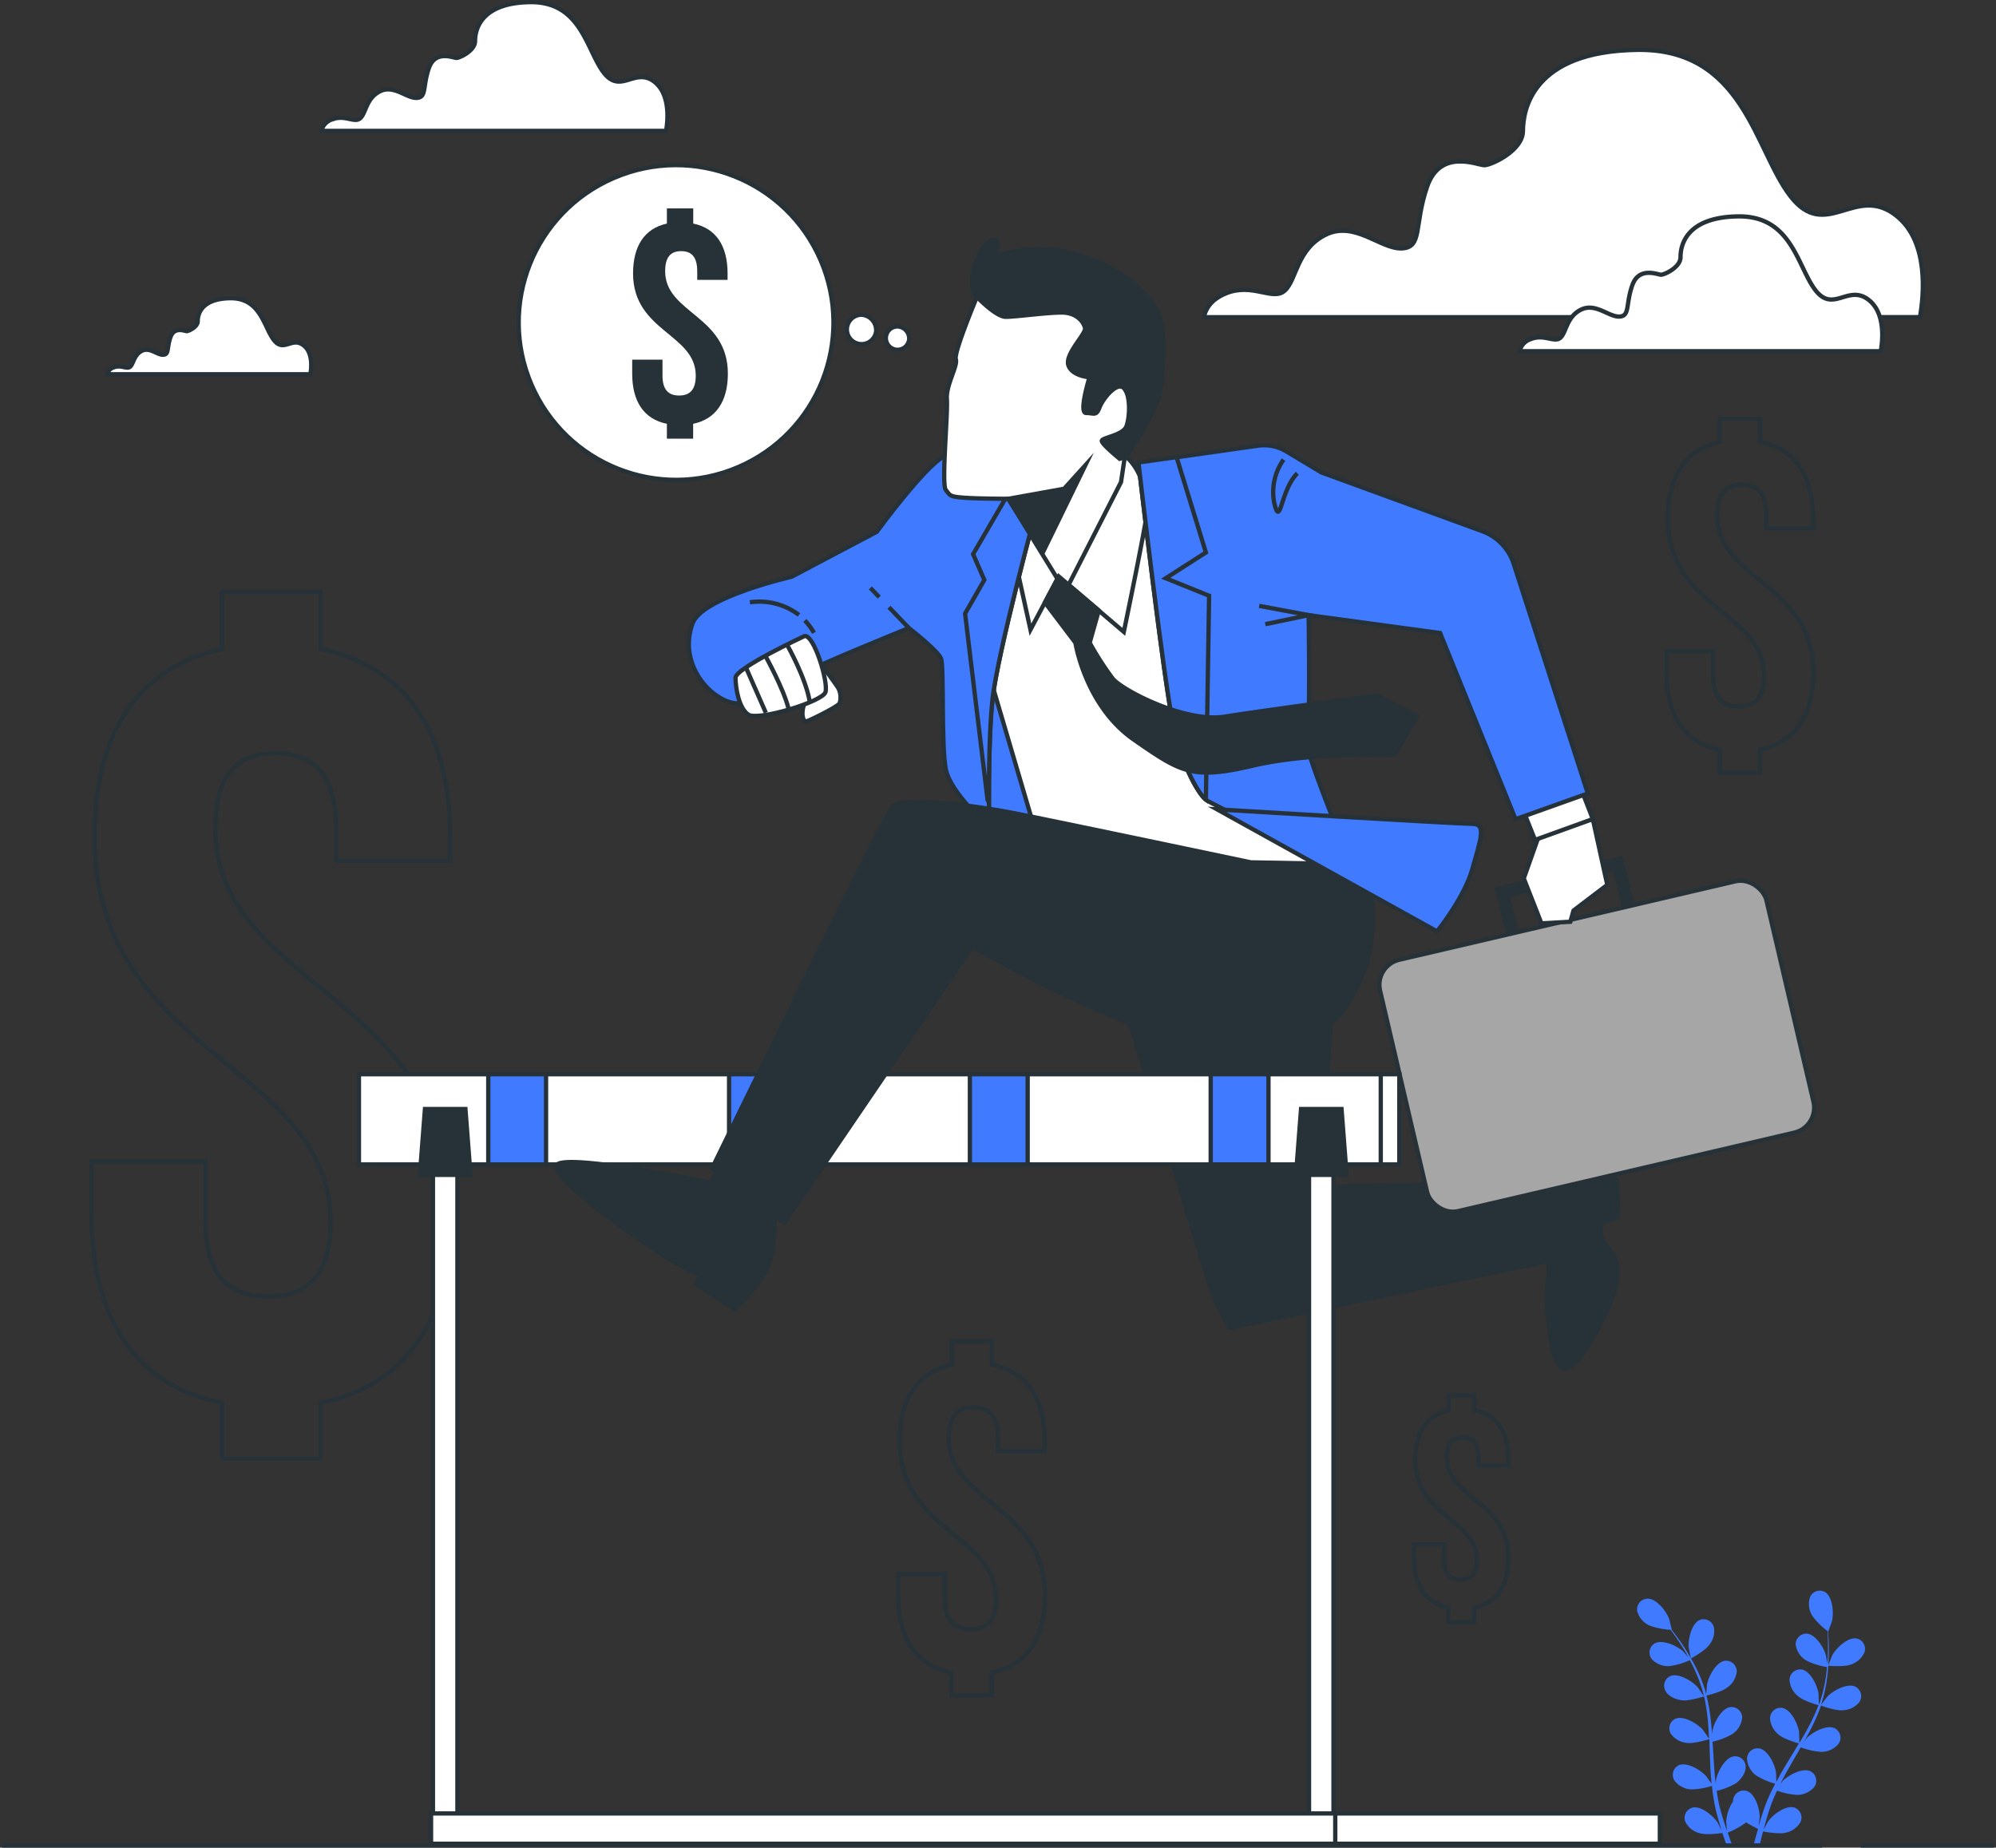 <svg xmlns="http://www.w3.org/2000/svg" viewBox="20.5 34.5 465 430.5"><rect x="20.5" y="34.5" width="465" height="430.5" fill="#333333" stroke="none"/><g id="freepik--Plant--inject-2"><path d="M451.59,422.37c-1.54.57-5.21.26-5.21.26s.93-2.35,1-2.49c.91-1.64,3.62-4.26,5.68-3.86a2.47,2.47,0,0,1,1.79,3.22A5.17,5.17,0,0,1,451.59,422.37Z" style="fill:#407BFF"/><path d="M404.28,407c2.09-.1,4.39,2.9,5.05,4.65.05.15.67,2.62.63,2.61h0c.36.47.75,1,1.16,1.54.76,1,1.6,2.24,2.42,3.6a44.58,44.58,0,0,1,2.47,4.5,32.35,32.35,0,0,1,2,5.39.13.13,0,0,1,0,.06c0-.61.16-2.32.19-2.45.35-1.84,2.11-5.18,4.18-5.44a2.49,2.49,0,0,1,2.72,2.5,5.19,5.19,0,0,1-2.22,3.75c-1.24,1-4.55,1.8-4.82,1.86a44.39,44.39,0,0,1,1,5.76c.13,1.13.23,2.28.31,3.42,0-.53.08-1,.09-1.06.35-1.84,2.11-5.18,4.19-5.44a2.48,2.48,0,0,1,2.71,2.5,5.16,5.16,0,0,1-2.22,3.75,16.32,16.32,0,0,1-4.67,1.82l.09,1.32c.12,2.12.24,4.23.41,6.29.06.73.15,1.44.24,2.16,0-.47.07-.87.08-.93.35-1.83,2.11-5.18,4.18-5.43a2.48,2.48,0,0,1,2.72,2.5c0,1.47-1.13,2.88-2.22,3.75a15.76,15.76,0,0,1-4.54,1.79c.11.73.22,1.46.36,2.16.1.48.17.94.3,1.42l.36,1.4c.27.88.53,1.79.81,2.64.19.6.38,1.16.57,1.73-.07-.72-.18-2.14-.18-2.26a9.73,9.73,0,0,1,1.57-4.6,3.33,3.33,0,0,1,.07-.54,2.49,2.49,0,0,1,3.15-1.92c2,.66,3.06,4.29,3,6.16,0,.11-.15,1.3-.25,2.05.13-.43.25-.85.39-1.3.26-.88.55-1.75.86-2.69.17-.44.33-.9.5-1.35s.39-.92.58-1.39c.46-1.06,1-2.12,1.54-3.18a16.2,16.2,0,0,1-4.56-2,5.17,5.17,0,0,1-2-3.84,2.48,2.48,0,0,1,2.82-2.38c2.07.35,3.67,3.77,3.94,5.62,0,.12.06,1.47.06,2.21.34-.63.67-1.26,1-1.89,1.05-1.82,2.16-3.62,3.26-5.43l1-1.66c-.27-.08-3.53-1-4.72-2.07a5.21,5.21,0,0,1-2-3.85,2.47,2.47,0,0,1,2.82-2.37c2.07.35,3.67,3.77,3.94,5.62,0,.14.07,2.08.07,2.57.73-1.22,1.44-2.44,2.1-3.68a43.63,43.63,0,0,0,2.36-5.14c-.13,0-3.54-1-4.75-2.09a5.15,5.15,0,0,1-2-3.85,2.49,2.49,0,0,1,2.83-2.37c2.06.35,3.66,3.77,3.93,5.62,0,.15.08,2.24.07,2.62,0-.1.09-.21.12-.31a32.43,32.43,0,0,0,1.4-5.5c.18-1,.29-2,.38-3a16.47,16.47,0,0,1-4.83-1.53,5.16,5.16,0,0,1-2.46-3.6,2.48,2.48,0,0,1,2.55-2.66c2.09.12,4.06,3.34,4.52,5.15,0,.1.18,1.13.28,1.88,0-.44.07-.89.1-1.31.09-1.58.08-3,.05-4.32,0-.74-.05-1.4-.08-2a16.87,16.87,0,0,1-3.57-3.57,5.18,5.18,0,0,1-.51-4.33,2.46,2.46,0,0,1,3.48-1.19c1.8,1.07,2.07,4.83,1.65,6.66,0,.15-.89,2.55-.92,2.53l0,0c0,.6.09,1.23.12,1.93.05,1.29.09,2.75,0,4.34a43.76,43.76,0,0,1-.44,5.11,32.39,32.39,0,0,1-1.29,5.6.19.19,0,0,1,0,.07c.36-.5,1.41-1.86,1.5-1.95,1.31-1.34,4.62-3.16,6.5-2.22a2.48,2.48,0,0,1,.88,3.58,5.19,5.19,0,0,1-3.92,1.9c-1.57.14-4.79-1-5-1.1a44,44,0,0,1-2.32,5.37c-.51,1-1.06,2-1.62,3,.32-.42.62-.8.66-.84,1.31-1.34,4.62-3.16,6.49-2.23a2.48,2.48,0,0,1,.89,3.58,5.2,5.2,0,0,1-3.92,1.91,16.24,16.24,0,0,1-4.91-1.06l-.65,1.15c-1.06,1.83-2.13,3.65-3.12,5.47-.35.64-.67,1.29-1,1.93l.58-.73c1.31-1.33,4.62-3.15,6.49-2.22a2.48,2.48,0,0,1,.89,3.58,5.2,5.2,0,0,1-3.93,1.91,15.93,15.93,0,0,1-4.77-1c-.31.67-.62,1.34-.89,2-.18.46-.38.89-.53,1.36s-.32.91-.47,1.36c-.27.88-.55,1.79-.79,2.66-.17.6-.32,1.17-.48,1.75.34-.64,1-1.88,1.1-2,1.09-1.52,4.09-3.82,6.08-3.18a2.47,2.47,0,0,1,1.42,3.4,5.18,5.18,0,0,1-3.59,2.48c-1.49.36-4.72-.25-5.12-.32-.25.95-.49,1.89-.7,2.78l-.12.54H429c.07-.28.14-.56.22-.84.25-1,.54-2,.85-3.08a26.27,26.27,0,0,1-2.78-1.51A18.1,18.1,0,0,1,423,461.5c.32.94.64,1.85.95,2.71l.12.29h-1.32c-.32-.92-.64-1.9-1-2.91-.4.06-3.66.51-5.13.09a5.15,5.15,0,0,1-3.47-2.64,2.48,2.48,0,0,1,1.57-3.34c2-.55,4.91,1.89,5.93,3.46.06.09.59,1.17.92,1.85-.13-.43-.26-.85-.39-1.3-.27-.88-.5-1.76-.76-2.72q-.17-.69-.33-1.41c-.12-.46-.19-1-.29-1.47-.2-1.14-.35-2.32-.47-3.5a16.36,16.36,0,0,1-4.92.82,5.2,5.2,0,0,1-3.83-2.08,2.49,2.49,0,0,1,1-3.54c1.92-.84,5.14,1.12,6.38,2.52.08.09.86,1.19,1.28,1.8-.07-.71-.14-1.42-.19-2.14-.13-2.09-.2-4.21-.28-6.32,0-.65,0-1.29-.08-1.94-.28.09-3.53,1.08-5.09.88a5.19,5.19,0,0,1-3.82-2.09,2.47,2.47,0,0,1,1-3.53c1.92-.85,5.14,1.12,6.39,2.51.09.11,1.21,1.7,1.47,2.11-.06-1.42-.14-2.83-.27-4.22a43.61,43.61,0,0,0-.87-5.6c-.13,0-3.52,1.09-5.11.89-1.39-.19-3.1-.8-3.83-2.09a2.47,2.47,0,0,1,1-3.53c1.92-.85,5.14,1.12,6.39,2.51.09.11,1.3,1.82,1.49,2.15l-.06-.33a32.37,32.37,0,0,0-1.87-5.35c-.42-1-.88-1.85-1.34-2.71a16.69,16.69,0,0,1-4.87,1.39,5.22,5.22,0,0,1-4-1.65,2.48,2.48,0,0,1,.66-3.63c1.81-1.05,5.23.55,6.62,1.8.07.07.76.84,1.26,1.42-.22-.39-.43-.79-.64-1.15-.8-1.37-1.61-2.58-2.34-3.64-.42-.6-.81-1.13-1.18-1.63a16.53,16.53,0,0,1-4.94-1,5.18,5.18,0,0,1-2.82-3.32A2.48,2.48,0,0,1,404.28,407Z" style="fill:#407BFF"/><path d="M414.43,420.94s-.52-2.48-.53-2.64c-.15-1.86.67-5.55,2.6-6.34a2.47,2.47,0,0,1,3.28,1.69,5.16,5.16,0,0,1-1.15,4.2C417.66,419.17,414.43,420.94,414.43,420.94Z" style="fill:#407BFF"/></g><g id="freepik--money-icons--inject-2"><path d="M72.2,185.73V172.44h23v13.29c19.94,4.09,30.16,19.43,30.16,43.71v5.63H98.78v-7.41c0-12.79-5.11-17.64-14.06-17.64s-14.06,4.85-14.06,17.64c0,36.81,55,38.6,55,89.73,0,24.28-10.48,39.88-30.42,44v13h-23v-13c-20.2-4.09-30.42-19.69-30.42-44V305.12H68.36v14.06c0,12.78,5.63,17.38,14.58,17.38s14.57-4.6,14.57-17.38c0-36.82-55-38.61-55-89.74C42.54,205.41,52.51,190.07,72.2,185.73Z" style="fill:none;stroke:#263238;stroke-miterlimit:10"/><path d="M421.19,137.48v-5.42h9.39v5.42c8.14,1.67,12.32,7.93,12.32,17.84v2.3H432v-3c0-5.21-2.08-7.2-5.73-7.2s-5.74,2-5.74,7.2c0,15,22.43,15.76,22.43,36.63,0,9.91-4.28,16.28-12.42,17.95v5.32h-9.39v-5.32c-8.24-1.67-12.41-8-12.41-17.95v-5h10.85V192c0,5.22,2.29,7.09,5.95,7.09s5.94-1.87,5.94-7.09c0-15-22.43-15.76-22.43-36.63C409.09,145.52,413.16,139.26,421.19,137.48Z" style="fill:none;stroke:#263238;stroke-miterlimit:10"/><path d="M358,363.09v-3.48h6v3.48c5.22,1.08,7.9,5.09,7.9,11.45V376h-7v-1.95c0-3.34-1.34-4.62-3.68-4.62s-3.68,1.28-3.68,4.62c0,9.65,14.39,10.11,14.39,23.5,0,6.36-2.75,10.45-8,11.52v3.41h-6v-3.41c-5.29-1.07-8-5.16-8-11.52v-3.21h7V398c0,3.35,1.48,4.56,3.82,4.56s3.82-1.21,3.82-4.56c0-9.64-14.4-10.11-14.4-23.5C350.27,368.25,352.88,364.23,358,363.09Z" style="fill:none;stroke:#263238;stroke-miterlimit:10"/><path d="M242.19,352.48v-5.42h9.39v5.42c8.14,1.67,12.32,7.93,12.32,17.84v2.3H253v-3c0-5.21-2.08-7.2-5.73-7.2s-5.74,2-5.74,7.2c0,15,22.43,15.76,22.43,36.63,0,9.91-4.28,16.28-12.42,17.95v5.32h-9.39v-5.32c-8.24-1.67-12.41-8-12.41-17.95v-5h10.85V407c0,5.22,2.29,7.09,6,7.09s5.94-1.87,5.94-7.09c0-15-22.43-15.76-22.43-36.63C230.09,360.52,234.16,354.26,242.19,352.48Z" style="fill:none;stroke:#263238;stroke-miterlimit:10"/></g><g id="freepik--Clouds--inject-2"><path d="M467.78,108.4c.89-5,2.16-17.45-5.4-23.55-9.61-7.75-16.43,6.2-24.79-4.65S426.74,45.81,402,46.12,375.3,60.37,375.3,65s-7.43,8-9,8-10.23-4-13.33,5-1,14.19-5.92,14.38-11-6.53-17.74-3.17-6.71,10.48-9.49,13-7.44-1.86-13.64.62c-3.75,1.5-4.89,3.91-5.2,5.58Z" style="fill:#fff;stroke:#263238;stroke-miterlimit:10"/><path d="M458.66,116.33c.44-2.53,1.09-8.8-2.73-11.88-4.84-3.91-8.28,3.13-12.5-2.34s-5.47-17.35-18-17.19S412,92.1,412,94.45s-3.75,4.06-4.53,4.06-5.16-2-6.72,2.5-.5,7.16-3,7.25-5.57-3.29-8.95-1.6-3.38,5.29-4.78,6.54-3.75-.94-6.88.31a3.83,3.83,0,0,0-2.62,2.82Z" style="fill:#fff;stroke:#263238;stroke-miterlimit:10"/><path d="M175.67,65c.43-2.41,1-8.4-2.6-11.34-4.62-3.73-7.9,3-11.93-2.24S155.92,34.84,144,35s-12.83,6.87-12.83,9.1S127.57,48,126.83,48s-4.93-1.94-6.42,2.39-.48,6.83-2.85,6.92-5.32-3.14-8.54-1.53-3.23,5-4.57,6.25-3.58-.9-6.57.29A3.66,3.66,0,0,0,95.38,65Z" style="fill:#fff;stroke:#263238;stroke-miterlimit:10"/><path d="M92.81,121.7c.25-1.42.61-5-1.54-6.69-2.73-2.21-4.67,1.76-7-1.32s-3.08-9.79-10.13-9.7-7.58,4.06-7.58,5.38-2.12,2.29-2.56,2.29-2.9-1.15-3.79,1.41-.28,4-1.68,4.09-3.14-1.86-5-.9-1.91,3-2.7,3.68-2.12-.53-3.88.18a2.15,2.15,0,0,0-1.48,1.58Z" style="fill:#fff;stroke:#263238;stroke-miterlimit:10"/></g><g id="freepik--Character--inject-2"><path d="M380.72,309.86s6.36-2.24,9.73-2.24a16.11,16.11,0,0,1,6.73,1.87l.37,8.6-4.11,1.5s-.37,3.74,1.12,4.86a7.9,7.9,0,0,1,2.25,3.37c2,6-2.87,14.33-5.77,19.3-4.71,8.07-7.89,9.05-9.37-1.29-.59-4.09-1.21-8.66-.57-12.78a13.84,13.84,0,0,0-1.12-8.23l-1.87-13.09Z" style="fill:#263238;stroke:#263238;stroke-miterlimit:10"/><path d="M282.73,269.47s17.58,58.35,19.45,64A57.15,57.15,0,0,0,307,343.9l74.81-15.71-1.13-18.33L328,311l3-45.25-49,1.12Z" style="fill:#263238;stroke:#263238;stroke-miterlimit:10"/><path d="M245.89,218s5.05,7.29,9,10.1,11.78-3.37,11.78-3.37l-14-39.27S246.45,209.63,245.89,218Z" style="fill:#407BFF;stroke:#263238;stroke-miterlimit:10"/><path d="M249.07,185.31l12.34,41.89s.38,4.87,8.23,7.49,47.5,4.48,53.11,3.36,10.47-7.48,8.6-10.47S318.26,198,318.26,198L316,153.9s-14.21-9.73-20.95-10.1-19.07,1.5-20.19,1.5-23.57,4.11-24.31,11.59S249.07,185.31,249.07,185.31Z" style="fill:#fff;stroke:#263238;stroke-miterlimit:10"/><path d="M267.15,168.81l-6.59,12.41L257,165l2.53-10.38L278,141.2l4.87-.31a13.14,13.14,0,0,1,3.49,5.38c1.27,3.54,1,6.58,1.27,7.6s-5.32,27.86-5.32,27.86Z" style="fill:#fff;stroke:#263238;stroke-miterlimit:10"/><path d="M262.16,152.4s-9.35,34.41-10.47,45.26-.75,29.54-.75,29.54-9-7.85-10.1-13.46-.37-23.94-1.12-25.81-7.48-7.1-7.48-7.1-23.19,9.35-25.81,11.22-10.47,7.85-16.08,6-11.68-9.72-8.49-18.33c2.27-6.12,23.08-10.84,23.08-10.84l19.82-10.47s11.22-15.34,15.71-17.58S262.16,152.4,262.16,152.4Z" style="fill:#407BFF;stroke:#263238;stroke-miterlimit:10"/><path d="M208,179.07a15.4,15.4,0,0,1,2.14,2.88" style="fill:none;stroke:#263238;stroke-miterlimit:10"/><path d="M195.21,174.84a15.19,15.19,0,0,1,11.42,2.95" style="fill:none;stroke:#263238;stroke-miterlimit:10"/><path d="M262.16,152.4s-2.52-2-5.88-4.4l-9.08,15.62,2.62,6-4.49,7.85,5.24,43.39.31.59c0-6.4.08-16.74.81-23.78C252.81,186.81,262.16,152.4,262.16,152.4Z" style="fill:#407BFF;stroke:#263238;stroke-miterlimit:10"/><line x1="225.34" y1="173.64" x2="223.26" y2="171.48" style="fill:none;stroke:#263238;stroke-miterlimit:10"/><line x1="232.24" y1="180.83" x2="227.6" y2="175.99" style="fill:none;stroke:#263238;stroke-miterlimit:10"/><path d="M248.11,103.64s-5.46,13-4.94,14.56-2.34,6-2.08,9.37-1.3,19.77-.26,21.07.78,1.56,4.16,1.82,10.4.26,10.4.26l13.27,21.59,13-25.49.78-5.2s7.28-11.19,8.06-14.83,2.08-16.13-.78-20.55-9.62-10.41-19.51-12.75a33.15,33.15,0,0,0-18,.78s2.08-5.46-1.3-3.38S245.77,101.56,248.11,103.64Z" style="fill:#fff;stroke:#263238;stroke-miterlimit:10"/><polygon points="255.39 150.72 268.4 148.38 273.34 142.92 263.46 163.21 255.39 150.72" style="fill:#263238;stroke:#263238;stroke-miterlimit:10"/><path d="M290.51,126.79c.78-3.64,2.08-16.13-.78-20.55s-9.62-10.41-19.51-12.75a33.15,33.15,0,0,0-18,.78s2.08-5.46-1.3-3.38-5.2,10.67-2.86,12.75c0,0,4.42,4.68,6.76,4.68s9.37-1,13-1,5.2,2.34,5.46,3.64-4.68,6-3.9,8.58,4.94,2.87,4.94,2.87-2.6,8.32-.78,8.32,2.34.78,3.12-1.3,4.17-6.24,5.73-4.42,1.3,6.76.52,8.84-5.73,2.6-5.73,3.38,4.17,4.17,4.17,4.17l1.5-.47C284.53,138.35,289.85,129.87,290.51,126.79Z" style="fill:#263238;stroke:#263238;stroke-miterlimit:10"/><path d="M211.33,188.63s3.67,4.93,4.47,6.21a4.69,4.69,0,0,1,.31,3.5c-.16.64-5.89,3.51-7.48,4.15s-1.44-3.51-.32-4.62,2.07-4.31,2.07-4.31-.8-4.3-.8-5.25S211.33,188.63,211.33,188.63Z" style="fill:#fff;stroke:#263238;stroke-miterlimit:10"/><path d="M207.93,182.7s-16.08,7.48-16.08,9.72.74,7.11,3,8.6,17.2-3,17.95-5.23S210.17,182.32,207.93,182.7Z" style="fill:#fff;stroke:#263238;stroke-miterlimit:10"/><path d="M204,185s4.14,7.33,5.09,12.75" style="fill:none;stroke:#263238;stroke-miterlimit:10"/><path d="M198.91,187.51s4.14,7.49,5.26,12" style="fill:none;stroke:#263238;stroke-miterlimit:10"/><path d="M194.29,190.06l4.62,10.51" style="fill:none;stroke:#263238;stroke-miterlimit:10"/><rect x="372.12" y="238.8" width="27.68" height="16.83" transform="translate(-48.21 100.33) rotate(-13.95)" style="fill:none;stroke:#263238;stroke-miterlimit:10;stroke-width:3px"/><rect x="346.29" y="248.16" width="92.44" height="60.15" rx="5.99" transform="translate(-52.99 96.55) rotate(-13.14)" style="fill:#a6a6a6;stroke:#263238;stroke-miterlimit:10"/><polygon points="379.6 227.58 375.49 239.17 379.6 249.65 386.33 249.27 387.08 246.65 394.94 240.67 391.57 225.34 379.6 227.58" style="fill:#fff;stroke:#263238;stroke-miterlimit:10"/><polygon points="375.11 222.72 378.11 230.2 391.57 225.34 388.95 218.6 375.11 222.72" style="fill:#fff;stroke:#263238;stroke-miterlimit:10"/><rect x="196.54" y="457.04" width="210.65" height="7.06" style="fill:#fff;stroke:#263238;stroke-miterlimit:10"/><rect x="325.46" y="305.42" width="5.7" height="156.47" style="fill:#fff;stroke:#263238;stroke-miterlimit:10"/><rect x="108.45" y="284.8" width="238.05" height="21.02" style="fill:#fff;stroke:#263238;stroke-miterlimit:10"/><rect x="104.12" y="284.8" width="238.05" height="21.02" style="fill:#fff;stroke:#263238;stroke-miterlimit:10"/><rect x="190.35" y="284.8" width="13.46" height="21.02" style="fill:#407BFF;stroke:#263238;stroke-miterlimit:10"/><rect x="134.25" y="284.8" width="13.46" height="21.02" style="fill:#407BFF;stroke:#263238;stroke-miterlimit:10"/><rect x="246.45" y="284.8" width="13.46" height="21.02" style="fill:#407BFF;stroke:#263238;stroke-miterlimit:10"/><rect x="302.55" y="284.8" width="13.46" height="21.02" style="fill:#407BFF;stroke:#263238;stroke-miterlimit:10"/><polygon points="334.21 308.25 322.42 308.25 323.6 292.91 333.03 292.91 334.21 308.25" style="fill:#263238;stroke:#263238;stroke-miterlimit:10"/><rect x="121.36" y="305.42" width="5.7" height="156.47" style="fill:#fff;stroke:#263238;stroke-miterlimit:10"/><rect x="120.92" y="457.04" width="210.65" height="7.06" style="fill:#fff;stroke:#263238;stroke-miterlimit:10"/><polygon points="130.11 308.25 118.32 308.25 119.5 292.91 128.93 292.91 130.11 308.25" style="fill:#263238;stroke:#263238;stroke-miterlimit:10"/><path d="M189,305.19l-3,4.86s-36.28-7.48-35.91-3.74,16.46,15,22.44,19.07a72.52,72.52,0,0,0,11.22,6.36l-1.12,1.87,9,6s6-5.61,7.85-10.1,1.5-13.84,1.5-13.84Z" style="fill:#263238;stroke:#263238;stroke-miterlimit:10"/><path d="M332.1,235.81l-20.2-.38s-35.53-7.48-52-10.84-29.55-4.12-31.42-2.25-42.08,84.34-42.08,84.34l16.83,12.72L247,255.07s41,23.75,60,23.75,25.81-4.86,30.67-16.46,1.5-23.56,1.5-23.56Z" style="fill:#263238;stroke:#263238;stroke-miterlimit:10"/><path d="M285.72,142.3s6,52,8.23,61.72,6,15.7,7.48,16.83,34.79,17.2,34.79,17.2-12-28.8-11.22-30.67.37-29.55.37-29.55L356,182l17.58,43.38,16.83-6-17.27-53.5a12,12,0,0,0-7.33-7.61l-37.49-13.69-8.19-4.92a10,10,0,0,0-6.53-1.32Z" style="fill:#407BFF;stroke:#263238;stroke-miterlimit:10"/><polyline points="313.85 175.67 325.37 177.83 315.27 179.94" style="fill:none;stroke:#263238;stroke-miterlimit:10"/><path d="M319.53,141.59a13.06,13.06,0,0,0-2.13,10.29c1.42,5.69,1.42-3.19,5.33-7.1" style="fill:none;stroke:#263238;stroke-miterlimit:10"/><path d="M292.08,169.23l9.35-6L294.6,141l-8.88,1.26s6,52,8.23,61.72,6,15.7,7.48,16.83l.75-47.5Z" style="fill:#407BFF;stroke:#263238;stroke-miterlimit:10"/><path d="M304.05,223.09s56.1,3.37,59.47,3.37,1.87,3.74,0,10.47-8.23,14.59-8.23,14.59Z" style="fill:#407BFF;stroke:#263238;stroke-miterlimit:10"/><path d="M341.19,196.56S315,200,305.83,201.48s-23.8-6.08-26.1-8.86a71.45,71.45,0,0,1-5.37-8.36l2.12-7.52-9.33-7.93-3.22,6.07,7.1,9.38s2.31,14.69,13.56,22.54,13.82,9.37,27.89,6.08,32.8-2.39,32.8-2.39l5.37-9.12Z" style="fill:#263238;stroke:#263238;stroke-miterlimit:10"/></g><g id="freepik--speech-bubble--inject-2"><circle cx="178" cy="109.65" r="36.66" transform="translate(-28.84 79.27) rotate(-23.28)" style="fill:#fff;stroke:#263238;stroke-miterlimit:10"/><path d="M175.86,86.59V83.06H182v3.53c5.3,1.09,8,5.17,8,11.62v1.5h-7.07v-2c0-3.4-1.36-4.69-3.74-4.69s-3.73,1.29-3.73,4.69c0,9.78,14.61,10.26,14.61,23.85,0,6.46-2.79,10.6-8.09,11.69v3.47h-6.12v-3.47c-5.37-1.09-8.08-5.23-8.08-11.69v-3.26h7.06v3.74c0,3.39,1.5,4.62,3.88,4.62s3.87-1.23,3.87-4.62c0-9.79-14.61-10.27-14.61-23.86C168,91.82,170.63,87.75,175.86,86.59Z" style="fill:#263238"/><path d="M224.61,111.69a3.42,3.42,0,1,1-3.39-3.85A3.63,3.63,0,0,1,224.61,111.69Z" style="fill:#fff;stroke:#263238;stroke-miterlimit:10"/><path d="M232.31,113.5a2.72,2.72,0,1,1-2.72-2.94A2.84,2.84,0,0,1,232.31,113.5Z" style="fill:#fff;stroke:#263238;stroke-miterlimit:10"/></g><g id="freepik--Floor--inject-2"><line x1="454" y1="464.5" x2="485" y2="464.5" style="fill:none;stroke:#263238;stroke-miterlimit:10"/><line x1="21" y1="464.5" x2="445" y2="464.5" style="fill:none;stroke:#263238;stroke-miterlimit:10"/></g></svg>